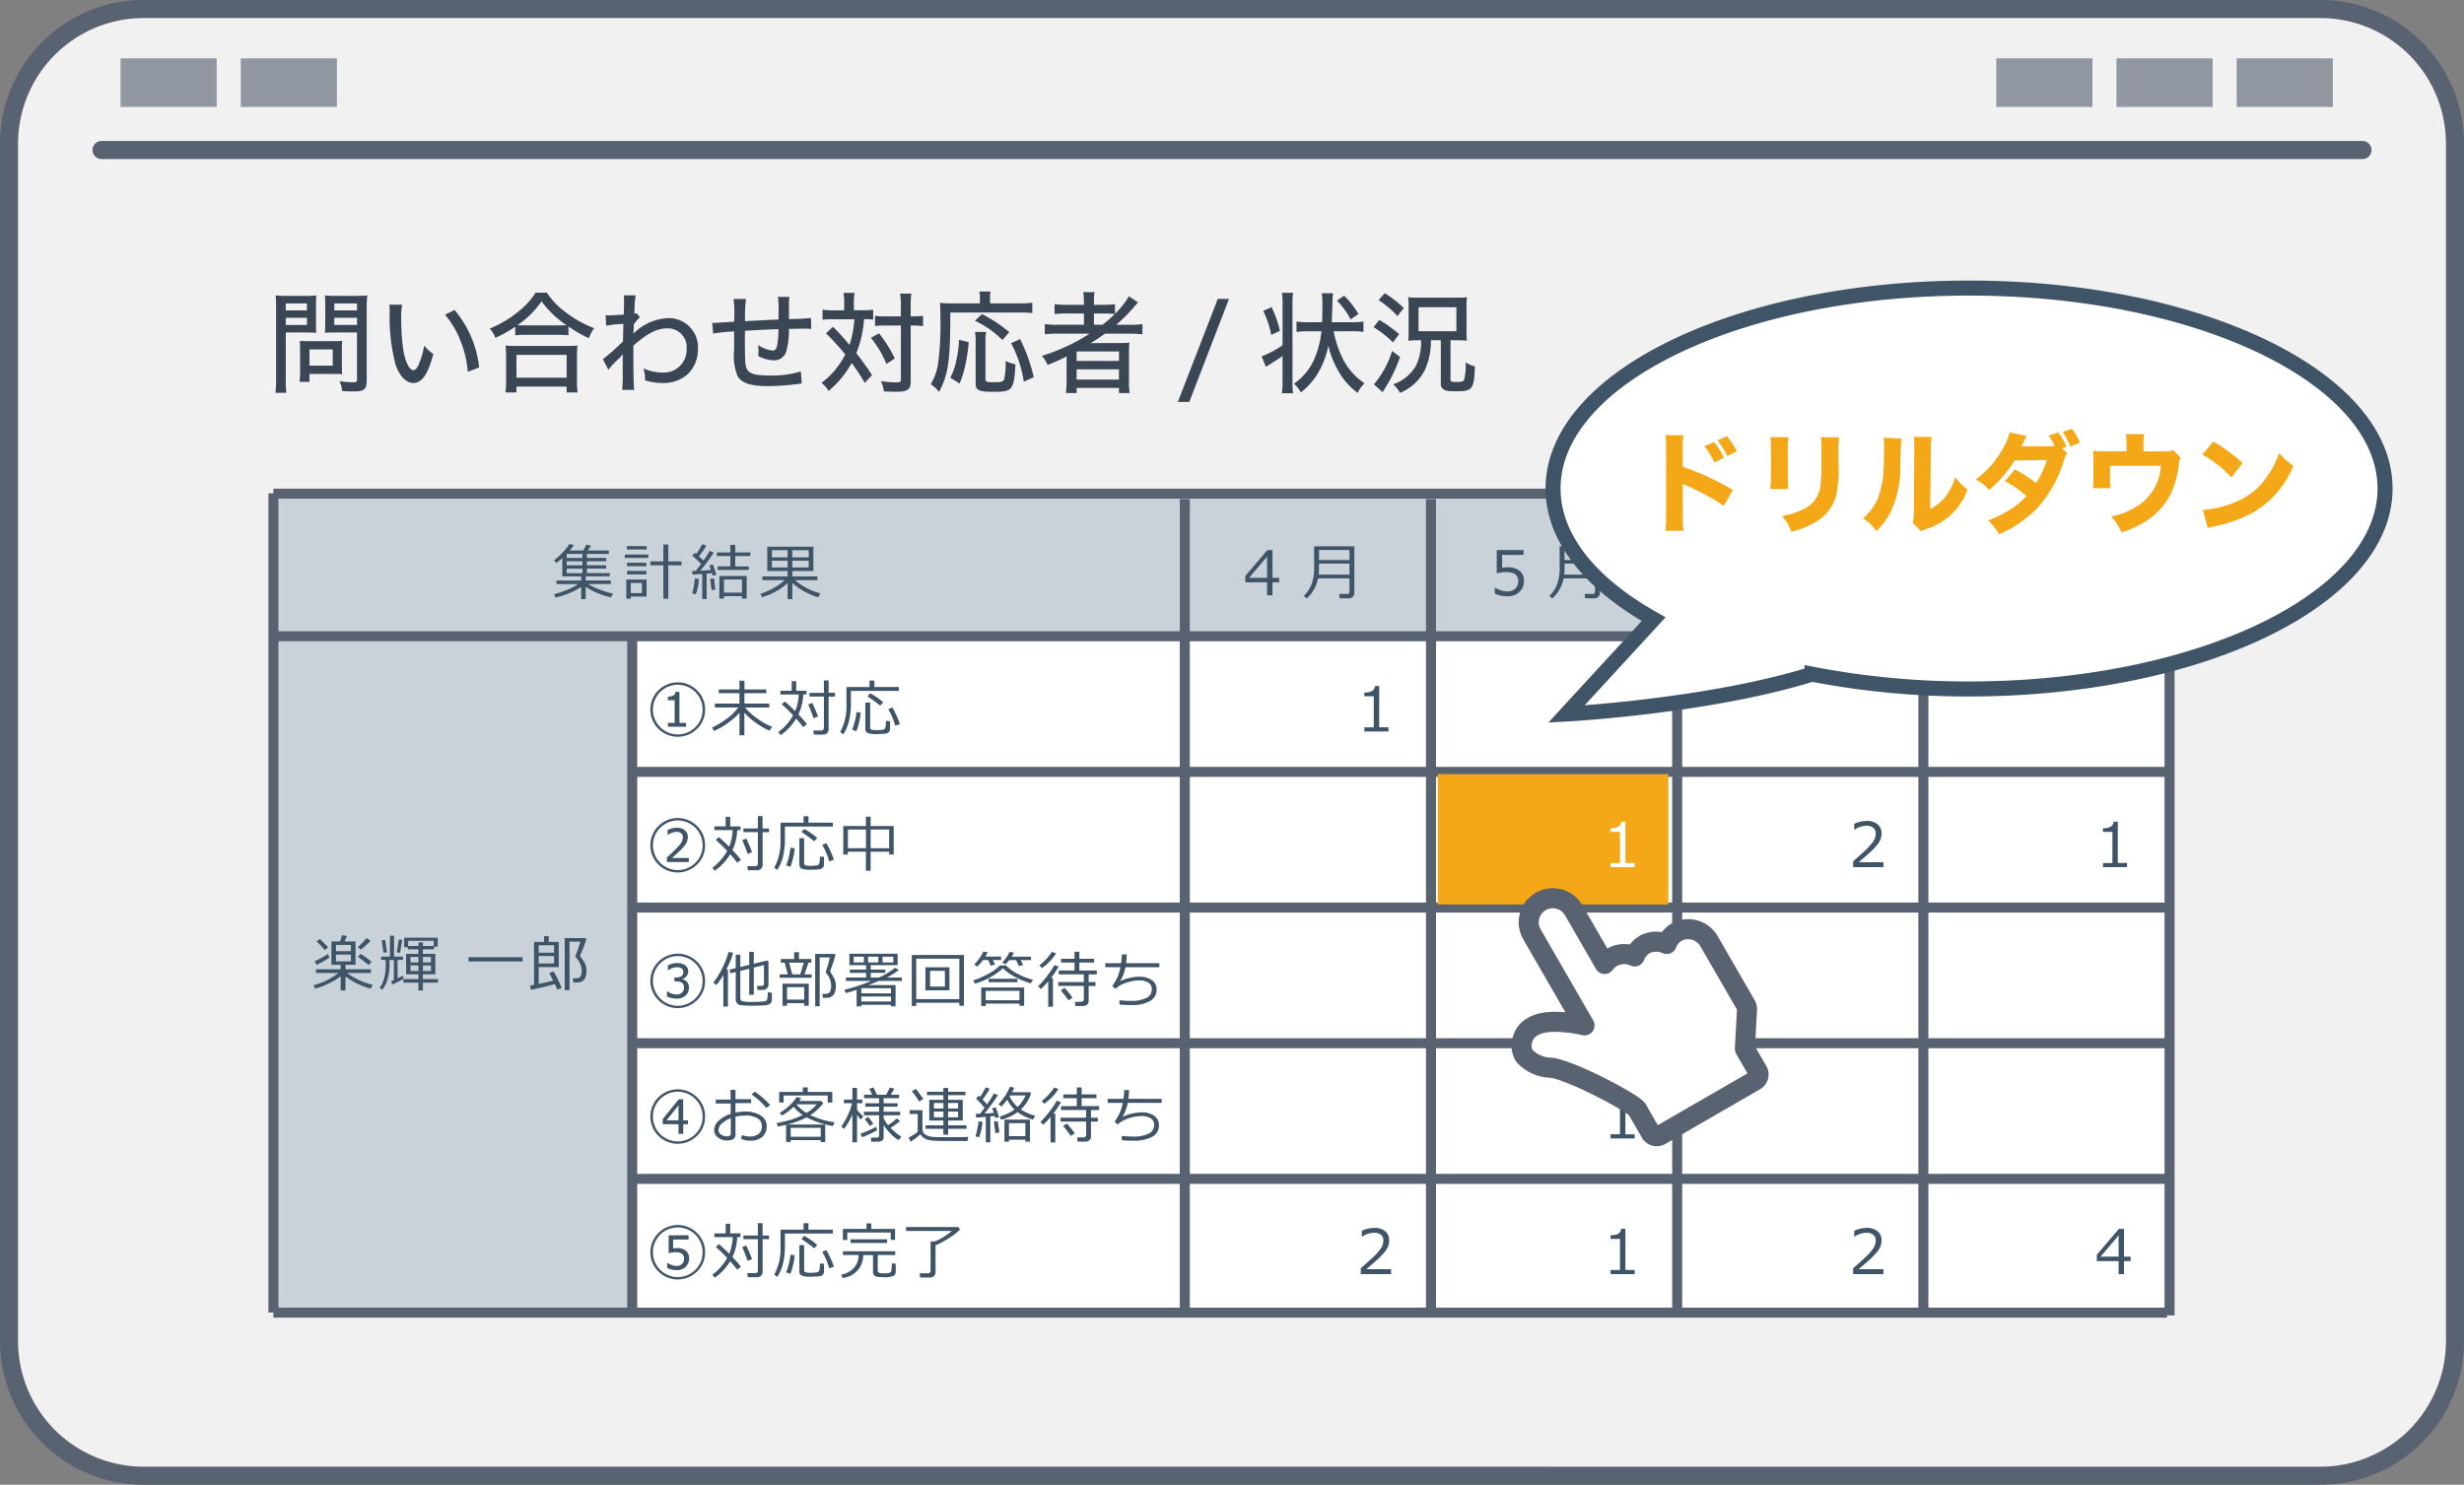 <svg xmlns="http://www.w3.org/2000/svg" width="245.8" height="148.142" viewBox="0 0 245.8 148.142"><rect x="0" y="0" width="245.8" height="148.142" fill="#808080" stroke="none"/><defs><style>.cls-1{fill:#f1f1f1;stroke-linecap:round;stroke-width:1.8px;}.cls-1,.cls-6,.cls-9{stroke:#586270;}.cls-1,.cls-9{stroke-linejoin:round;}.cls-2{fill:#9097a0;}.cls-3{fill:#3b4655;}.cls-10,.cls-4,.cls-9{fill:#fff;}.cls-5{fill:#c9d2d9;}.cls-6{fill:none;}.cls-10,.cls-6{stroke-miterlimit:10;}.cls-7{fill:#3f5467;}.cls-8{fill:#f4a817;}.cls-9{stroke-width:2px;}.cls-10{stroke:#3f5467;stroke-width:1.5px;}</style></defs><g id="レイヤー_2" data-name="レイヤー 2"><g id="レイヤー_1-2" data-name="レイヤー 1"><path class="cls-1" d="M14.322,147.242A13.436,13.436,0,0,1,.9,133.821V14.322A13.436,13.436,0,0,1,14.322.9H231.478A13.436,13.436,0,0,1,244.9,14.322v119.5a13.436,13.436,0,0,1-13.422,13.421Z"/><rect class="cls-2" x="223.122" y="5.823" width="9.591" height="4.846"/><rect class="cls-2" x="211.133" y="5.823" width="9.591" height="4.846"/><rect class="cls-2" x="199.144" y="5.823" width="9.591" height="4.846"/><rect class="cls-2" x="24.018" y="5.823" width="9.591" height="4.846"/><rect class="cls-2" x="12.029" y="5.823" width="9.591" height="4.846"/><line class="cls-1" x1="10.124" y1="14.966" x2="235.676" y2="14.966"/><path class="cls-3" d="M28.507,37.882a8.849,8.849,0,0,0,.066,1.31h-1.1a9.161,9.161,0,0,0,.066-1.31V30.7a12.093,12.093,0,0,0-.044-1.221,10.337,10.337,0,0,0,1.144.044h1.793a9.531,9.531,0,0,0,1.122-.044c-.022.33-.032.616-.032,1.034v1.694c0,.462.01.759.032,1-.274-.021-.66-.033-1.056-.033H28.507Zm0-6.909h2.112v-.694H28.507Zm0,1.452h2.112V31.71H28.507Zm5.6,4.2a6.372,6.372,0,0,0,.033.715,7.05,7.05,0,0,0-.748-.033h-2.52V38.1h-.989a7.392,7.392,0,0,0,.054-1.056v-2.3c0-.274-.01-.506-.032-.736.231.021.472.032.792.032H33.3c.341,0,.6-.011.836-.032a6.652,6.652,0,0,0-.033.715Zm-3.235-.143h2.322V34.867H30.872Zm5.71,1.474c0,.528-.088.792-.341.935-.209.133-.429.165-1.1.165-.231,0-.341,0-1.012-.044a3.059,3.059,0,0,0-.253-.979,11.092,11.092,0,0,0,1.364.11c.308,0,.374-.055.374-.3V33.173H33.469c-.4,0-.781.012-1.056.033.022-.286.033-.572.033-1V30.511c0-.407-.011-.726-.033-1.034a9.9,9.9,0,0,0,1.122.044h1.947a10.561,10.561,0,0,0,1.155-.044,10.048,10.048,0,0,0-.055,1.21Zm-3.234-6.986h2.266v-.694H33.348Zm0,1.452h2.266V31.71H33.348Z"/><path class="cls-3" d="M40.112,30.4a8.7,8.7,0,0,0-.088,1.463,20.977,20.977,0,0,0,.231,3.2c.22,1.144.6,1.87.99,1.87.177,0,.342-.176.5-.506a8.5,8.5,0,0,0,.573-1.947,4.545,4.545,0,0,0,.913.846c-.561,2.058-1.133,2.883-2.014,2.883-.726,0-1.386-.7-1.771-1.881a18.88,18.88,0,0,1-.572-5.259,5.064,5.064,0,0,0-.033-.671Zm5.237.528A10.7,10.7,0,0,1,47.8,36.661l-1.134.44a10.615,10.615,0,0,0-.726-3.091A9.189,9.189,0,0,0,44.392,31.4Z"/><path class="cls-3" d="M51.4,32.6a13.131,13.131,0,0,1-1.98,1.11,2.593,2.593,0,0,0-.572-.924,11.106,11.106,0,0,0,2.882-1.716,7.427,7.427,0,0,0,1.7-1.871h1.123a7.373,7.373,0,0,0,1.826,1.915,10.875,10.875,0,0,0,2.893,1.628,3.792,3.792,0,0,0-.528,1,12.358,12.358,0,0,1-2.035-1.166v.88a7.845,7.845,0,0,0-.968-.044H52.3a7.747,7.747,0,0,0-.9.044Zm-.979,6.556a8.039,8.039,0,0,0,.066-1.111v-2.52a9.568,9.568,0,0,0-.055-1.055,6.65,6.65,0,0,0,.913.044H56.69a6.938,6.938,0,0,0,.924-.044,7.169,7.169,0,0,0-.055,1.055v2.52a6.538,6.538,0,0,0,.066,1.111h-1.1v-.583H51.519v.583Zm1.1-1.474h5.006V35.406H51.519Zm4.225-5.215c.341,0,.528-.011.759-.022a10.1,10.1,0,0,1-2.486-2.377,8.942,8.942,0,0,1-2.4,2.377c.231.011.407.022.7.022Z"/><path class="cls-3" d="M60.143,35.836a22.013,22.013,0,0,0,2-1.771c.022-.782.022-.826.044-1.739a9.157,9.157,0,0,0-1.716.176l-.055-1.056a2.154,2.154,0,0,0,.341.022c.2,0,.594-.022,1.463-.077.022-.4.033-.968.033-1.419a3.62,3.62,0,0,0-.033-.5H63.41a6.661,6.661,0,0,0-.1,1.045c-.01.165-.01.165-.022.561a1.465,1.465,0,0,0-.01.22.621.621,0,0,0,.2-.055l.364.407a3.955,3.955,0,0,0-.617.715c0,.143,0,.143-.011.462-.011.055-.011.165-.022.32a.678.678,0,0,1-.011.131,2.725,2.725,0,0,1,.265-.231,5.225,5.225,0,0,1,3.267-1.309,2.917,2.917,0,0,1,2.915,3.07,3.476,3.476,0,0,1-1.012,2.519,3.652,3.652,0,0,1-2.53.891,5.742,5.742,0,0,1-1.749-.275.754.754,0,0,0,.01-.132,3.322,3.322,0,0,0-.165-1.056,4.861,4.861,0,0,0,1.959.418A2.282,2.282,0,0,0,68.5,34.79a1.879,1.879,0,0,0-1.969-2.023c-1,0-2.035.539-3.345,1.726v1.2c0,1.661.022,2.751.077,3.212h-1.2a14.089,14.089,0,0,0,.055-1.837V36.033c0-.34.011-.56.022-.7a.368.368,0,0,1-.044.056,4.042,4.042,0,0,1-.495.517,8.61,8.61,0,0,0-.913.99Z"/><path class="cls-3" d="M77.667,31.248A9.773,9.773,0,0,0,77.6,29.62h1.155a5.076,5.076,0,0,0-.055.7v.12c.011.221.011.232.011.672,0,.243,0,.3-.011.506v.209a20.606,20.606,0,0,0,2.2-.1l.023,1.1a4.3,4.3,0,0,0-.639-.033c-.2,0-1,.012-1.584.022a7.756,7.756,0,0,1-.264,2.245,1.253,1.253,0,0,1-1.265.891,3.457,3.457,0,0,1-1.53-.43c.012-.252.023-.363.023-.528,0-.2-.011-.307-.033-.571a3.17,3.17,0,0,0,1.419.55c.3,0,.418-.155.5-.638a9.379,9.379,0,0,0,.11-1.5c-1.782.077-1.782.077-3.345.165v.209c0,.056,0,.056-.01.539V34.1c0,.594.022,1.8.043,2.046.078,1.056.562,1.32,2.443,1.32a9.831,9.831,0,0,0,3.1-.407l.088,1.21c-.33.044-.33.044-.88.1a21.8,21.8,0,0,1-2.519.154c-1.728,0-2.651-.319-3.015-1.035a5.513,5.513,0,0,1-.33-2.595V33.074a15.733,15.733,0,0,0-2.1.209l-.077-1.078c.132.011.231.011.3.011.088,0,.715-.044,1.881-.121.011-.2.011-.286.011-.362a10.767,10.767,0,0,0-.077-1.9H74.41a15.326,15.326,0,0,0-.087,2.211c1.683-.088,1.683-.088,3.344-.165Z"/><path class="cls-3" d="M84.211,30.3a5.375,5.375,0,0,0-.066-1.078h1.1a7.372,7.372,0,0,0-.066,1.067v.671h.892a5.838,5.838,0,0,0,1.034-.066v1a6.029,6.029,0,0,0-.913-.045,11.034,11.034,0,0,1-.77,3.388c.593.76.979,1.277,1.573,2.19l-.737.781a16.294,16.294,0,0,0-1.3-1.991,9.875,9.875,0,0,1-2.3,2.794,2.979,2.979,0,0,0-.715-.814,7.271,7.271,0,0,0,1.617-1.617,6.933,6.933,0,0,0,.759-1.211A22.812,22.812,0,0,0,82.4,33.261l.693-.659a22.977,22.977,0,0,1,1.651,1.814,10.026,10.026,0,0,0,.483-2.563H83.067a6.649,6.649,0,0,0-1.012.055V30.9a7.648,7.648,0,0,0,1.056.066h1.1Zm3.477,2.959a12.8,12.8,0,0,1,1.573,2.509l-.836.549a9.866,9.866,0,0,0-1.551-2.607Zm.649-.78a6.961,6.961,0,0,0-1.045.054V31.512a6.66,6.66,0,0,0,1.045.056h1.529V30.544a6.912,6.912,0,0,0-.077-1.254h1.122a9.321,9.321,0,0,0-.066,1.254v1.024h.187a6.439,6.439,0,0,0,1.045-.067v1.045l-.242-.033a7.233,7.233,0,0,0-.8-.032h-.187v5.456c0,.539-.055.737-.253.9-.22.188-.539.253-1.254.253-.352,0-.737-.011-1.166-.044a3.4,3.4,0,0,0-.3-1.022,10.476,10.476,0,0,0,1.4.131c.506,0,.594-.033.594-.275v-5.4Z"/><path class="cls-3" d="M97.753,29.752a3.212,3.212,0,0,0-.055-.66H98.82a2.671,2.671,0,0,0-.055.66v.517h2.959a8.67,8.67,0,0,0,1.254-.066v1.034a9.826,9.826,0,0,0-1.254-.055H94.8c0,4.83-.2,6.183-1.122,7.922a3.417,3.417,0,0,0-.836-.771,5.449,5.449,0,0,0,.715-1.926,28.143,28.143,0,0,0,.253-4.719c0-.77-.011-1.111-.044-1.474a8.668,8.668,0,0,0,1.133.055h2.85ZM94.8,37.684a5.883,5.883,0,0,0,.583-1.661,10.558,10.558,0,0,0,.286-2.123l.968.242a16.784,16.784,0,0,1-.318,2.156,9.274,9.274,0,0,1-.595,1.969ZM100,33.921A10.165,10.165,0,0,0,97.258,32l.7-.66a14.317,14.317,0,0,1,2.728,1.8Zm-1.628-.8a5.714,5.714,0,0,0-.066,1.024v3.652c0,.3.121.341.869.341.726,0,.913-.055,1-.308a6.747,6.747,0,0,0,.143-1.562v-.253a4.759,4.759,0,0,0,.979.341c-.143,2.541-.3,2.739-2.112,2.739-1.529,0-1.859-.143-1.859-.8V34.13a4.785,4.785,0,0,0-.066-1.012Zm3.762,4.962a12.232,12.232,0,0,0-1.265-3.84l.891-.418a17.564,17.564,0,0,1,1.364,3.807Z"/><path class="cls-3" d="M105.5,33.294a10.617,10.617,0,0,0-1.276.066V32.337a8.576,8.576,0,0,0,1.287.066h2.619V31.281H106.42a8.893,8.893,0,0,0-1.221.055v-.99a8.566,8.566,0,0,0,1.254.066h1.673v-.264a6.115,6.115,0,0,0-.067-1h1.134a4.9,4.9,0,0,0-.066,1v.264h.88a8.357,8.357,0,0,0,1.221-.066v.968a8.436,8.436,0,0,0,1.386-1.749l.913.605c-.12.132-.154.165-.352.4a15.987,15.987,0,0,1-1.826,1.837h1.386a8.661,8.661,0,0,0,1.233-.066V33.36a11.115,11.115,0,0,0-1.31-.066h-2.442c-.484.353-.924.65-1.419.946.462-.01.792-.01.979-.01H111.5a11.32,11.32,0,0,0,1.166-.044,10.776,10.776,0,0,0-.044,1.21v2.618a6.753,6.753,0,0,0,.066,1.2h-1.067v-.506H107.4v.506h-1.067a9.338,9.338,0,0,0,.066-1.2V36.242c0-.165,0-.516.011-.681-.572.3-1.034.495-1.9.858a3.426,3.426,0,0,0-.572-.913,19.14,19.14,0,0,0,4.753-2.212Zm1.9,2.718h4.225v-.946H107.4Zm0,1.859h4.225V36.848H107.4Zm2.575-5.468a11.934,11.934,0,0,0,1.232-1.067,7.1,7.1,0,0,0-1.122-.055h-.957V32.4Z"/><path class="cls-3" d="M122.6,29.829,118.64,40.1H117.5l3.982-10.276Z"/><path class="cls-3" d="M127.947,30.247a6.963,6.963,0,0,0-.066-1.034H129a5.52,5.52,0,0,0-.067,1.034V38.2A5.452,5.452,0,0,0,129,39.235h-1.123a8.113,8.113,0,0,0,.066-1.133V35.527c-.23.166-.727.485-1.475.958-.1.055-.109.066-.186.11l-.429-1.034a10.165,10.165,0,0,0,2.09-1.112Zm-1.1.4a10.9,10.9,0,0,1,.836,2.365l-.869.407a9.245,9.245,0,0,0-.8-2.4Zm6.194,2.409a10.743,10.743,0,0,0,.924,2.762,6.411,6.411,0,0,0,1.188,1.639,7.559,7.559,0,0,0,.968.792,3.1,3.1,0,0,0-.682.957,7.008,7.008,0,0,1-2.112-2.53,8.639,8.639,0,0,1-.815-2.189,8.708,8.708,0,0,1-.9,2.5,6.817,6.817,0,0,1-1.85,2.168,2.828,2.828,0,0,0-.681-.87,5.787,5.787,0,0,0,2.014-2.431,9.571,9.571,0,0,0,.726-2.8h-1.343a8.3,8.3,0,0,0-1.143.066V32.084a8.064,8.064,0,0,0,1.143.067h1.409c.022-.4.033-1.123.033-1.97a6.79,6.79,0,0,0-.067-.924h1.134a5.666,5.666,0,0,0-.066.891c-.012.484-.034,1.155-.067,2h2.025a7.92,7.92,0,0,0,1.133-.067v1.034a8.039,8.039,0,0,0-1.111-.066Zm1.694-1.188a7.682,7.682,0,0,0-1.364-1.87l.715-.5a9.317,9.317,0,0,1,1.429,1.826Z"/><path class="cls-3" d="M137.594,31.919a13.655,13.655,0,0,1,1.98,1.419l-.616.825a10.049,10.049,0,0,0-1.937-1.517Zm2.079,3.7a17.1,17.1,0,0,1-1.045,2.344c-.1.176-.1.176-.506.859a3.094,3.094,0,0,0-.188.318l-.88-.792a9.242,9.242,0,0,0,1.816-3.333Zm-1.529-6.369a11.536,11.536,0,0,1,1.892,1.485l-.627.8a9.975,9.975,0,0,0-1.893-1.595Zm3.223,4.7c-.253,0-.517.01-.891.043.011-.1.011-.1.034-.33,0-.033,0-.033.01-.671v-2.4a9.213,9.213,0,0,0-.044-.936,7.472,7.472,0,0,0,1.078.044h3.751a7.438,7.438,0,0,0,1.035-.044,6.341,6.341,0,0,0-.044.958v2.454a5.894,5.894,0,0,0,.044.923c-.429-.033-.671-.043-.946-.043H144.7v3.9c0,.22.088.264.594.264.473,0,.66-.044.748-.176a5.823,5.823,0,0,0,.165-1.783,2.681,2.681,0,0,0,.925.4c-.078,2.277-.232,2.486-1.849,2.486-.759,0-1.045-.033-1.266-.176a.657.657,0,0,1-.286-.638V33.944h-.989a6.88,6.88,0,0,1-.628,3.025,4.821,4.821,0,0,1-2.453,2.233,3.172,3.172,0,0,0-.682-.858,4.183,4.183,0,0,0,2.244-1.8,5.435,5.435,0,0,0,.539-2.6Zm.144-.9h3.773V30.654h-3.773Z"/><rect class="cls-4" x="27.421" y="49.284" width="188.755" height="81.826"/><rect class="cls-5" x="27.275" y="61.666" width="35.792" height="69.292"/><rect class="cls-5" x="27.275" y="49.242" width="188.901" height="14.239"/><line class="cls-6" x1="27.275" y1="63.482" x2="216.176" y2="63.482"/><line class="cls-6" x1="27.275" y1="49.255" x2="216.428" y2="49.255"/><line class="cls-6" x1="27.275" y1="130.971" x2="216.176" y2="130.971"/><line class="cls-6" x1="62.762" y1="77.017" x2="216.176" y2="77.017"/><line class="cls-6" x1="63.067" y1="63.632" x2="63.067" y2="130.958"/><line class="cls-6" x1="118.192" y1="49.793" x2="118.192" y2="130.958"/><line class="cls-6" x1="142.751" y1="49.793" x2="142.751" y2="130.958"/><line class="cls-6" x1="27.275" y1="49.222" x2="27.275" y2="130.958"/><path class="cls-7" d="M31.442,98.641l-.156-.345a6.816,6.816,0,0,0,2.477-1.214H31.517v-.369h2.467v-.444h-.925V93.937h.857c.093-.253.163-.462.206-.623l.489.075c-.074.179-.156.363-.245.548h1.1v2.332h-1v.444H37v.369H34.62a6.894,6.894,0,0,0,2.566,1.178l-.213.381a7.276,7.276,0,0,1-2.506-1.214v1.4h-.483V97.412a6.373,6.373,0,0,1-1.2.724A7.644,7.644,0,0,1,31.442,98.641Zm.126-2.359L31.4,95.9a9.554,9.554,0,0,0,1.319-.713l.143.35a6.234,6.234,0,0,1-.593.375C31.964,96.084,31.732,96.207,31.568,96.282ZM32.39,94.8a8.054,8.054,0,0,0-.8-.861l.32-.248q.588.561.822.827Zm1.127.105h1.49v-.621h-1.49Zm1.49.338h-1.49v.678h1.49Zm1.766,1.041L35.7,95.454l.287-.276a12.614,12.614,0,0,1,1.089.783Zm-.783-1.523L35.7,94.5a6.917,6.917,0,0,0,.863-.9l.4.268q-.135.153-.463.454A5.79,5.79,0,0,1,35.99,94.759Z"/><path class="cls-7" d="M38.132,98.748l-.263-.182a2.926,2.926,0,0,0,.449-.955,4.484,4.484,0,0,0,.159-1.207v-.627h-.459v-.329H38.9V93.361h.407v2.087H40.2v.329h-.536v1.832c.245-.116.421-.2.524-.264l.087.294a7.557,7.557,0,0,1-1.145.594l-.1-.35c.057-.021.144-.055.259-.1v-2h-.436v.534a5.091,5.091,0,0,1-.177,1.345A2.873,2.873,0,0,1,38.132,98.748Zm.119-3.677-.177-1.251.357-.033.172,1.235Zm1.659-.007-.327-.035.194-1.293.352.045Zm.333,2.983V97.69h1.5v-.476H40.512V95.172h1.227v-.453H40.686v-.207h-.368v-.949h3.348v.89H43.3v.266H42.188v.453h1.24v2.042h-1.24v.476h1.5v.357h-1.5v.777h-.449v-.777Zm1.5-3.657v-.356h.449v.356h1.079v-.521H40.719v.521Zm-.795,1.639h.795v-.545h-.795Zm.795.3h-.795v.557h.795Zm.449-.3h.8v-.545h-.8Zm.8.3h-.8v.557h.8Z"/><path class="cls-7" d="M46.737,95.931v-.426h5.4v.426Z"/><path class="cls-7" d="M52.967,98.757l-.1-.419c.052-.008.189-.033.408-.075V93.979h.995V93.41h.47v.569h1v2.515h-2v1.679c.564-.116,1.042-.227,1.438-.332q-.242-.492-.392-.732l.432-.188a7.637,7.637,0,0,1,.427.79c.17.353.3.64.385.864l-.438.168c-.053-.134-.137-.32-.249-.559Q54.218,98.518,52.967,98.757Zm.771-3.7h1.534l0-.739H53.738Zm1.534.333H53.738v.743h1.531Zm1.94,2.635-.081-.415c.214,0,.367,0,.457-.007a.414.414,0,0,0,.238-.087.5.5,0,0,0,.153-.261A1.561,1.561,0,0,0,57.84,96.1a2.348,2.348,0,0,0-.409-.609.127.127,0,0,1-.03-.088.083.083,0,0,1,.007-.038,11.056,11.056,0,0,0,.482-1.41H56.816v4.835h-.48V93.6h2.078l.069.091a7.416,7.416,0,0,1-.29.862,6.6,6.6,0,0,1-.349.82c.076.095.181.237.312.427a1.829,1.829,0,0,1,.269.518,1.738,1.738,0,0,1,.076.451l0,.084a1.845,1.845,0,0,1-.095.634.773.773,0,0,1-.278.384.754.754,0,0,1-.364.142C57.646,98.024,57.461,98.03,57.212,98.03Z"/><path class="cls-7" d="M70.335,70.8a2.6,2.6,0,0,1-.8,1.918,2.734,2.734,0,0,1-3.855,0,2.695,2.695,0,0,1,0-3.838,2.724,2.724,0,0,1,3.855,0A2.608,2.608,0,0,1,70.335,70.8Zm-.245,0a2.479,2.479,0,1,0-.728,1.755A2.4,2.4,0,0,0,70.09,70.8Zm-1.658,1.712H66.626v-.387H67.3V69.866h-.678V69.51c.476,0,.731-.16.762-.48h.393v3.1h.651Z"/><path class="cls-7" d="M71.238,72.926l-.213-.329a7.89,7.89,0,0,0,1.5-.907,5.009,5.009,0,0,0,1.118-1.1H71.313V70.2h2.449V69.165H71.7V68.79h2.066v-.873h.5v.873h2.173v.375H74.263V70.2h2.479v.393H74.323a6.471,6.471,0,0,0,1.251,1.121,6.37,6.37,0,0,0,1.464.81l-.291.381a7.734,7.734,0,0,1-1.341-.783,6.571,6.571,0,0,1-1.15-1.013v2.26h-.487V71.125a7.541,7.541,0,0,1-1.14,1A6.965,6.965,0,0,1,71.238,72.926Z"/><path class="cls-7" d="M80.5,72.258l-.38.288a10.281,10.281,0,0,0-.7-.846,5.333,5.333,0,0,1-1.538,1.646l-.245-.294a5.323,5.323,0,0,0,1.484-1.681,14.351,14.351,0,0,0-1.134-1.1l.309-.276c.225.181.565.5,1.026.956a4.537,4.537,0,0,0,.35-1.657H77.848v-.37h1.128v-.958h.452v.958h1.025v.37h-.329a5.014,5.014,0,0,1-.474,1.993A10.433,10.433,0,0,1,80.5,72.258Zm1.1-.758-.441.161a14,14,0,0,0-.537-1.37l.405-.156Q81.329,70.75,81.608,71.5Zm1.7-2H82.66v3.292a.468.468,0,0,1-.158.357.519.519,0,0,1-.364.146h-.951l-.049-.408h.788a.284.284,0,0,0,.184-.064.2.2,0,0,0,.079-.16V69.5H80.747v-.371h1.442V67.893h.471v1.233h.645Z"/><path class="cls-7" d="M84.884,68.934v1.184a7.471,7.471,0,0,1-.19,1.82,4.26,4.26,0,0,1-.574,1.328l-.305-.226a5.389,5.389,0,0,0,.626-2.817V68.55h2.3v-.645h.489v.645h2.431v.384Zm.541,4.02-.42-.15a6.3,6.3,0,0,0,.431-1.754l.42.051a5.825,5.825,0,0,1-.155.965A4.645,4.645,0,0,1,85.425,72.954Zm.9-2.857h.477v2.5a.2.2,0,0,0,.11.2,1.957,1.957,0,0,0,.6.052,3.8,3.8,0,0,0,.446-.021.716.716,0,0,0,.231-.056.271.271,0,0,0,.1-.1.621.621,0,0,0,.058-.225c.014-.109.025-.285.034-.526l.4.038v.789a.39.39,0,0,1-.05.2.478.478,0,0,1-.127.145.538.538,0,0,1-.169.085,2.148,2.148,0,0,1-.4.045c-.2.012-.391.018-.565.018a2.341,2.341,0,0,1-.948-.116.445.445,0,0,1-.2-.42Zm1.479.308q-.39-.332-1.272-.932l.282-.3a7.593,7.593,0,0,1,1.3.908Zm1.5,2a7.1,7.1,0,0,0-.694-1.645l.407-.172a8.243,8.243,0,0,1,.432.844,5.706,5.706,0,0,1,.317.823Z"/><path class="cls-7" d="M138.508,72.987H136.1v-.415h.942v-3.1H136.1V69.1a1.547,1.547,0,0,0,.79-.157.619.619,0,0,0,.266-.491h.426v4.118h.923Z"/><path class="cls-7" d="M55.415,59.616l-.138-.331a9.049,9.049,0,0,0,1.373-.462,5.27,5.27,0,0,0,1.025-.547H55.517v-.351h2.461V57.51H56.093V55.688a5.582,5.582,0,0,1-.6.477l-.225-.255a5.835,5.835,0,0,0,.872-.8,5.122,5.122,0,0,0,.664-.837l.443.112a4.062,4.062,0,0,1-.422.545h1.351l.324-.591.455.1c-.047.084-.155.248-.324.489h2.1v.338H58.548v.4h1.921V56H58.548v.4h1.921v.329H58.548v.453h2.279v.323h-2.4v.415h2.507v.351H58.653a6.283,6.283,0,0,0,1.125.536,9.512,9.512,0,0,0,1.38.429l-.212.368a7.564,7.564,0,0,1-2.519-1.055v1.232h-.449V58.554a6.113,6.113,0,0,1-1.17.624A8.052,8.052,0,0,1,55.415,59.616Zm1.121-4.345v.4H58.1v-.4Zm0,.732v.4H58.1V56Zm0,.731v.453H58.1v-.453Z"/><path class="cls-7" d="M62.322,55.67v-.344h2.347v.344Zm.606,3.853v.219h-.45V57.826H64.5v1.7Zm-.387-4.7V54.49h1.967v.335Zm.006,1.673v-.351h1.928V56.5Zm0,.816v-.352h1.928v.352Zm1.49.856H62.928v1.008h1.109Zm2.14,1.572V56.4h-1.3v-.384h1.3v-1.69h.489v1.69h1.321V56.4H66.666v3.343Z"/><path class="cls-7" d="M70.052,59.774V57.268l-.965.063-.042-.369h.068c.058,0,.159,0,.3-.006.171-.215.35-.45.533-.7l-.89-.832.27-.265.119.109a5.147,5.147,0,0,0,.6-.971l.426.144a7.967,7.967,0,0,1-.752,1.063c.16.143.313.284.461.426a8.669,8.669,0,0,0,.609-.965l.414.165a18.25,18.25,0,0,1-1.342,1.811c.39-.021.743-.044,1.054-.07l-.155-.452.356-.087q.144.384.351,1.019l-.369.1q-.024-.1-.081-.27c-.134.019-.31.036-.527.054v2.539Zm-.638-.482-.369-.075a6.663,6.663,0,0,0,.261-1.5l.413.051A5.48,5.48,0,0,1,69.414,59.292Zm1.822-1.58a8.921,8.921,0,0,0,.137,1.109l-.389.051-.138-1.115Zm.356-.845v-.352h1.265V55.478H71.511v-.359h1.346v-.755h.489v.755h1.508v.359H73.346v1.037h1.347v.352Zm2.428,2.619h-1.8v.237H71.76V57.468h2.731v2.255H74.02Zm-1.8-.359h1.8V57.82h-1.8Z"/><path class="cls-7" d="M76.016,59.588l-.16-.345a6.34,6.34,0,0,0,1.2-.511,6.494,6.494,0,0,0,1.232-.847H76.058V57.51h2.511v-.538H76.54V54.546h4.6v2.426h-2.1v.538h2.5v.375H79.3A6.237,6.237,0,0,0,81.836,59.2l-.212.393A6.384,6.384,0,0,1,80.213,59a5.476,5.476,0,0,1-1.173-.848v1.636h-.471V58.174a6,6,0,0,1-.728.575,7.085,7.085,0,0,1-.887.483A5.807,5.807,0,0,1,76.016,59.588Zm2.553-4.69H77v.709h1.57Zm0,1.046H77v.676h1.57ZM80.674,54.9H79.04v.709h1.634Zm0,1.046H79.04v.676h1.634Z"/><path class="cls-7" d="M127.6,58.1h-.662v1.3H126.4V58.1h-2.173v-.631l2.2-2.586h.515v2.773h.662Zm-1.2-.444V55.541l-1.8,2.114Z"/><path class="cls-7" d="M134.57,59.7h-.935l-.049-.437h.783c.165,0,.249-.078.249-.234V57.706h-3.133a3.591,3.591,0,0,1-1.13,2.008l-.289-.261a3.21,3.21,0,0,0,.736-1.068,4.4,4.4,0,0,0,.289-1.758V54.511h4.015V59.19a.46.46,0,0,1-.167.363A.546.546,0,0,1,134.57,59.7Zm.048-2.368v-1.1H131.58v.324a6.929,6.929,0,0,1-.035.776Zm0-1.456v-1H131.58v1Z"/><line class="cls-6" x1="167.31" y1="49.793" x2="167.31" y2="130.958"/><path class="cls-7" d="M149.114,59.229v-.6h.048a2.2,2.2,0,0,0,1.217.381,1.084,1.084,0,0,0,.778-.278,1.008,1.008,0,0,0,.293-.765q0-.888-1.218-.888a4.779,4.779,0,0,0-.923.121V54.882h2.682v.486h-2.142v1.28c.264-.026.441-.04.534-.04a1.863,1.863,0,0,1,1.221.348,1.245,1.245,0,0,1,.417,1.013,1.433,1.433,0,0,1-.451,1.1,1.642,1.642,0,0,1-1.18.427A3,3,0,0,1,149.114,59.229Z"/><path class="cls-7" d="M159.063,59.7h-.935l-.049-.437h.783c.165,0,.249-.078.249-.234V57.706h-3.133a3.591,3.591,0,0,1-1.13,2.008l-.289-.261a3.21,3.21,0,0,0,.736-1.068,4.4,4.4,0,0,0,.29-1.758V54.511H159.6V59.19a.46.46,0,0,1-.167.363A.546.546,0,0,1,159.063,59.7Zm.048-2.368v-1.1h-3.037v.324a6.9,6.9,0,0,1-.036.776Zm0-1.456v-1h-3.037v1Z"/><line class="cls-6" x1="191.869" y1="49.793" x2="191.869" y2="130.958"/><path class="cls-7" d="M176.246,54.87V55.4h-.036a1.3,1.3,0,0,0-.587-.123,1.381,1.381,0,0,0-1.058.421,1.882,1.882,0,0,0-.461,1.17,2.147,2.147,0,0,1,1.1-.338,1.542,1.542,0,0,1,1.066.364,1.323,1.323,0,0,1,.409,1.044,1.506,1.506,0,0,1-1.547,1.554,1.428,1.428,0,0,1-1.188-.533,2.426,2.426,0,0,1-.424-1.541,2.954,2.954,0,0,1,.567-1.933,1.985,1.985,0,0,1,1.623-.688A1.7,1.7,0,0,1,176.246,54.87ZM174.1,57.253c-.01.164-.014.263-.014.3a1.862,1.862,0,0,0,.28,1.1.9.9,0,0,0,.771.389.912.912,0,0,0,.71-.283,1.138,1.138,0,0,0,.257-.793,1.018,1.018,0,0,0-.242-.7,1.03,1.03,0,0,0-.807-.275A1.925,1.925,0,0,0,174.1,57.253Z"/><path class="cls-7" d="M183.665,59.7h-.935l-.049-.437h.783c.165,0,.249-.078.249-.234V57.706H180.58a3.591,3.591,0,0,1-1.13,2.008l-.289-.261a3.21,3.21,0,0,0,.736-1.068,4.4,4.4,0,0,0,.29-1.758V54.511H184.2V59.19a.46.46,0,0,1-.167.363A.546.546,0,0,1,183.665,59.7Zm.048-2.368v-1.1h-3.037v.324a6.9,6.9,0,0,1-.036.776Zm0-1.456v-1h-3.037v1Z"/><line class="cls-6" x1="216.428" y1="48.842" x2="216.428" y2="131.242"/><path class="cls-7" d="M201.182,55.508,199.155,59.4h-.6l2.156-4.031h-2.582v-.486h3.055Z"/><path class="cls-7" d="M208.037,59.7H207.1l-.048-.437h.783c.165,0,.249-.078.249-.234V57.706h-3.134a3.585,3.585,0,0,1-1.13,2.008l-.288-.261a3.223,3.223,0,0,0,.735-1.068,4.4,4.4,0,0,0,.29-1.758V54.511h4.014V59.19a.462.462,0,0,1-.166.363A.549.549,0,0,1,208.037,59.7Zm.049-2.368v-1.1h-3.038v.324a7.178,7.178,0,0,1-.035.776Zm0-1.456v-1h-3.038v1Z"/><line class="cls-6" x1="62.762" y1="90.553" x2="216.176" y2="90.553"/><path class="cls-7" d="M70.335,84.338a2.6,2.6,0,0,1-.8,1.918,2.732,2.732,0,0,1-3.855,0,2.693,2.693,0,0,1,0-3.837,2.722,2.722,0,0,1,3.855,0A2.606,2.606,0,0,1,70.335,84.338Zm-.245,0a2.477,2.477,0,1,0-.728,1.756A2.4,2.4,0,0,0,70.09,84.338Zm-1.374,1.671H66.525v-.462q.522-.456.875-.815a4.021,4.021,0,0,0,.554-.657,1,1,0,0,0,.166-.527.515.515,0,0,0-.173-.414A.67.67,0,0,0,67.511,83a1.474,1.474,0,0,0-.845.279H66.6v-.462a1.865,1.865,0,0,1,.915-.228,1.194,1.194,0,0,1,.8.255.848.848,0,0,1,.3.68,1.251,1.251,0,0,1-.189.666,3.416,3.416,0,0,1-.475.566q-.317.326-.923.848h1.685Z"/><path class="cls-7" d="M73.919,85.792l-.38.289a10.114,10.114,0,0,0-.7-.846A5.341,5.341,0,0,1,71.3,86.88l-.245-.293a5.323,5.323,0,0,0,1.484-1.681A14.211,14.211,0,0,0,71.4,83.8l.309-.275c.225.181.565.5,1.026.956a4.538,4.538,0,0,0,.35-1.658H71.263v-.369h1.128V81.5h.452v.959h1.025v.369h-.329a5.01,5.01,0,0,1-.474,1.993A10.7,10.7,0,0,1,73.919,85.792Zm1.1-.758-.442.162a13.651,13.651,0,0,0-.536-1.37l.405-.156Q74.744,84.285,75.023,85.034Zm1.7-2h-.645v3.292a.468.468,0,0,1-.158.358.52.52,0,0,1-.364.146H74.6l-.049-.408h.787a.285.285,0,0,0,.185-.064.2.2,0,0,0,.079-.16V83.031H74.162V82.66H75.6V81.428h.471V82.66h.645Z"/><path class="cls-7" d="M78.3,82.469v1.184a7.518,7.518,0,0,1-.19,1.819,4.26,4.26,0,0,1-.574,1.328l-.3-.225a5.389,5.389,0,0,0,.626-2.817V82.085h2.3V81.44h.489v.645h2.431v.384Zm.541,4.019-.42-.149a6.3,6.3,0,0,0,.431-1.754l.42.051a5.825,5.825,0,0,1-.155.965A4.608,4.608,0,0,1,78.84,86.488Zm.9-2.856h.477v2.5a.2.2,0,0,0,.11.2,1.971,1.971,0,0,0,.6.051,3.59,3.59,0,0,0,.446-.021.722.722,0,0,0,.231-.055.279.279,0,0,0,.1-.1.622.622,0,0,0,.058-.226c.014-.109.025-.284.034-.525l.4.038v.789a.383.383,0,0,1-.05.2.471.471,0,0,1-.127.146.543.543,0,0,1-.17.085,2.214,2.214,0,0,1-.395.045c-.2.011-.391.018-.565.018a2.316,2.316,0,0,1-.948-.117.443.443,0,0,1-.2-.419Zm1.479.308q-.39-.333-1.272-.932l.282-.3a7.594,7.594,0,0,1,1.3.909Zm1.5,2a7.117,7.117,0,0,0-.694-1.645l.407-.172a8.275,8.275,0,0,1,.432.845,5.618,5.618,0,0,1,.317.823Z"/><path class="cls-7" d="M88.7,84.983H86.851v1.9H86.38v-1.9h-1.8v.282h-.459V82.418H86.38v-.932h.471v.932h2.3v2.847H88.7Zm-4.114-.351h1.8V82.768h-1.8Zm2.267,0H88.7V82.768H86.851Z"/><path class="cls-7" d="M187.883,86.521h-3.021v-.585q.479-.413,1.077-.962a6.228,6.228,0,0,0,.889-.965,1.45,1.45,0,0,0,.291-.833.711.711,0,0,0-.245-.576.993.993,0,0,0-.663-.207,2.172,2.172,0,0,0-1.209.391h-.03V82.2a2.872,2.872,0,0,1,1.253-.289,1.616,1.616,0,0,1,1.076.332,1.119,1.119,0,0,1,.394.9,1.709,1.709,0,0,1-.1.585,1.886,1.886,0,0,1-.314.543,7.158,7.158,0,0,1-.51.561q-.3.3-1.363,1.2h2.476Z"/><path class="cls-7" d="M212.185,86.521h-2.4v-.414h.941V83h-.941v-.365a1.533,1.533,0,0,0,.789-.158.615.615,0,0,0,.266-.49h.426v4.118h.923Z"/><line class="cls-6" x1="62.762" y1="104.088" x2="216.176" y2="104.088"/><path class="cls-7" d="M70.335,97.873a2.6,2.6,0,0,1-.8,1.918,2.732,2.732,0,0,1-3.855,0,2.693,2.693,0,0,1,0-3.837,2.722,2.722,0,0,1,3.855,0A2.606,2.606,0,0,1,70.335,97.873Zm-.245,0a2.479,2.479,0,1,0-.728,1.755A2.4,2.4,0,0,0,70.09,97.873Zm-1.367.693a.989.989,0,0,1-.34.774,1.25,1.25,0,0,1-.865.3,2.348,2.348,0,0,1-.987-.215v-.5H66.6a1.513,1.513,0,0,0,.9.3.757.757,0,0,0,.516-.173.665.665,0,0,0,.215-.528c0-.4-.245-.6-.737-.6h-.221v-.4h.18q.716,0,.715-.552a.388.388,0,0,0-.194-.357.825.825,0,0,0-.428-.105,1.429,1.429,0,0,0-.862.285l-.063.006v-.479a1.97,1.97,0,0,1,.936-.229,1.309,1.309,0,0,1,.767.2.76.76,0,0,1,.146,1.124.854.854,0,0,1-.445.283A.794.794,0,0,1,68.723,98.566Z"/><path class="cls-7" d="M73.141,95.062a9.228,9.228,0,0,1-.686,1.672h.161v3.7h-.459V97.286a6.859,6.859,0,0,1-.694,1l-.306-.242a8.774,8.774,0,0,0,.83-1.317,8.233,8.233,0,0,0,.687-1.742ZM77,99.777a.425.425,0,0,1-.081.259.574.574,0,0,1-.221.18.812.812,0,0,1-.293.082c-.1.011-.277.021-.523.032s-.5.017-.753.017c-.147,0-.362,0-.644-.013a5.321,5.321,0,0,1-.628-.049.526.526,0,0,1-.334-.194.586.586,0,0,1-.13-.383V96.983l-.538.132-.07-.375.608-.147V95.251h.457v1.235l.89-.216v-1.3h.456v1.184l1.333-.32.133.1v2.285a.53.53,0,0,1-.159.4.6.6,0,0,1-.429.152h-.507l-.063-.4h.431c.185,0,.277-.081.277-.242V96.291l-1.016.249v2.719h-.456V96.654l-.89.219v2.719a.29.29,0,0,0,.195.3,3.994,3.994,0,0,0,1.04.076q.362,0,.764-.023a3.34,3.34,0,0,0,.491-.05.272.272,0,0,0,.145-.093.6.6,0,0,0,.081-.269,4.4,4.4,0,0,0,.026-.53l.408.052Z"/><path class="cls-7" d="M77.775,97.562v-.345h.809l-.311-1.166h-.381v-.363h1.334v-.683H79.7v.683h1.24v.363h-.29l-.4,1.166h.718v.345Zm2.449,2.536H78.513v.254h-.45v-2.2H80.68v2.2h-.456Zm-1.711-.363h1.711V98.5H78.513Zm.515-2.518h.8l.354-1.166H78.728Zm3.078,2.347-.086-.393a2.577,2.577,0,0,0,.528-.032.389.389,0,0,0,.2-.129.655.655,0,0,0,.124-.276,1.882,1.882,0,0,0,.042-.428,1.966,1.966,0,0,0-.51-1.233.289.289,0,0,1-.03-.1.1.1,0,0,1,.007-.038c.073-.206.157-.474.25-.8a3.346,3.346,0,0,0,.139-.609h-1V100.4h-.45V95.182h1.955l.069.086c-.026.134-.11.413-.25.835a7.821,7.821,0,0,1-.3.814,5.389,5.389,0,0,1,.458.776,1.589,1.589,0,0,1,.13.582l0,.08a1.917,1.917,0,0,1-.095.651A.811.811,0,0,1,83,99.4a.739.739,0,0,1-.356.148C82.529,99.559,82.35,99.564,82.106,99.564Z"/><path class="cls-7" d="M88.883,100.251H85.921v.159h-.465V98.767q-.695.222-1.093.32l-.121-.332a18.615,18.615,0,0,0,2.674-.882h-2.53v-.338H86.4v-.464H84.782V96.74H86.4V96.3H84.731V95.161h4.814V96.3h-2.68v.44h1.448v.331H86.865v.464h.816a7.784,7.784,0,0,0,1.61-.972l.38.219a7.135,7.135,0,0,1-1.2.753h1.5v.338H87.678c-.425.172-.775.311-1.053.414h2.713v2.123h-.455Zm-2.7-4.227v-.57H85.157v.57Zm2.7,3.088v-.507H85.921v.507Zm-2.962.815h2.962v-.5H85.921Zm.674-4.473v.57h1.023v-.57Zm2.519,0H88.037v.57h1.077Z"/><path class="cls-7" d="M95.7,100.049h-4.3v.328h-.444V95.286h5.2v5.066H95.7Zm-4.3-.362h4.3V95.65h-4.3Zm.914-.875v-2.3h2.4v2.3Zm1.943-1.948H92.781v1.577h1.484Z"/><path class="cls-7" d="M102.811,98.119a9.059,9.059,0,0,1-1.581-.662,4.524,4.524,0,0,1-1.175-.854,7.008,7.008,0,0,1-2.794,1.535l-.173-.319a8.4,8.4,0,0,0,1.663-.744,4.228,4.228,0,0,0,.99-.745h.621a4.037,4.037,0,0,0,1.138.827,7.175,7.175,0,0,0,1.553.606ZM98.065,95.79a4.4,4.4,0,0,1-.585.657l-.3-.208a4.219,4.219,0,0,0,.521-.622,4.012,4.012,0,0,0,.394-.673l.438.076c-.076.147-.156.29-.24.425h1.573v.345h-.82l.215.461-.434.1-.235-.564Zm3.637,4.347H98.333v.243h-.45V98.527h4.283v1.822H101.7ZM98.333,99.8H101.7v-.933H98.333Zm.287-1.8v-.345H101.5v.345Zm2.057-2.2a3.765,3.765,0,0,1-.385.419l-.312-.188a4.168,4.168,0,0,0,.739-1.065l.431.088c-.083.161-.156.3-.222.4h1.918v.345h-1.037l.261.494-.426.088-.284-.582Z"/><path class="cls-7" d="M105.612,96.44a9.153,9.153,0,0,1-.773,1.139h.2v2.87h-.471V97.915a7.118,7.118,0,0,1-.736.773l-.277-.281a8.4,8.4,0,0,0,.978-1.131,7.007,7.007,0,0,0,.65-.985Zm-.258-1.321a4.414,4.414,0,0,1-.634.808,4.483,4.483,0,0,1-.786.664l-.249-.277a5.27,5.27,0,0,0,1.244-1.34Zm4.059,2.1H108.6v.77h.683v.387H108.6V99.9a.422.422,0,0,1-.164.341.585.585,0,0,1-.385.135h-.777l-.051-.419h.627a.274.274,0,0,0,.187-.073.206.206,0,0,0,.083-.161V98.374h-2.551v-.387h2.551v-.77h-2.507v-.384h1.578v-.794h-1.352v-.375h1.352v-.7h.482v.7h1.472v.375h-1.472v.794h1.741Zm-2.421,2.324-.39.268q-.414-.568-.782-1l.38-.251C106.49,98.889,106.753,99.214,106.992,99.541Z"/><path class="cls-7" d="M111.682,100.233l-.018-.429a10.855,10.855,0,0,0,1.193.063,3.271,3.271,0,0,0,1.464-.282.893.893,0,0,0,.575-.824.742.742,0,0,0-.478-.786,1.652,1.652,0,0,0-.774-.153,4.108,4.108,0,0,0-1.315.24,2.874,2.874,0,0,0-1.075.605l-.3-.293a4.348,4.348,0,0,0,.816-1.867h-1.51v-.4h1.577a6.336,6.336,0,0,0,.074-.878l.492,0q-.018.459-.069.873h3.322v.4h-3.388a4,4,0,0,1-.54,1.417,3.792,3.792,0,0,1,.929-.338,4.347,4.347,0,0,1,1.014-.129,2.085,2.085,0,0,1,1.226.339,1.082,1.082,0,0,1,.482.941,1.26,1.26,0,0,1-.665,1.155,3.689,3.689,0,0,1-1.861.392C112.407,100.284,112.018,100.267,111.682,100.233Z"/><line class="cls-6" x1="62.762" y1="117.624" x2="216.176" y2="117.624"/><path class="cls-7" d="M70.335,111.408a2.6,2.6,0,0,1-.8,1.918,2.734,2.734,0,0,1-3.855,0,2.695,2.695,0,0,1,0-3.838,2.724,2.724,0,0,1,3.855,0A2.608,2.608,0,0,1,70.335,111.408Zm-.245,0a2.479,2.479,0,1,0-.728,1.755A2.4,2.4,0,0,0,70.09,111.408Zm-1.454.761h-.48v.963h-.47v-.963h-1.58v-.5l1.6-1.99h.447v2.107h.48Zm-.95-.386v-1.5l-1.193,1.5Z"/><path class="cls-7" d="M73.919,113.626l.112-.369a2.133,2.133,0,0,0,.767.138,1.353,1.353,0,0,0,.881-.261.907.907,0,0,0,.321-.746.9.9,0,0,0-.431-.806,2.23,2.23,0,0,0-1.2-.275,4.46,4.46,0,0,0-1,.112v1.8c0,.383-.289.576-.871.576a1.4,1.4,0,0,1-.88-.3.912.912,0,0,1-.379-.749,1.27,1.27,0,0,1,.472-.935,3.174,3.174,0,0,1,1.179-.672v-1.031H71.4v-.393h1.48v-.971h.491v.926h1.566v.394H73.367v.946a4.777,4.777,0,0,1,.99-.105,2.8,2.8,0,0,1,1.511.384,1.2,1.2,0,0,1,.612,1.068,1.362,1.362,0,0,1-.428,1.067,1.672,1.672,0,0,1-1.159.383A2.122,2.122,0,0,1,73.919,113.626ZM72.9,111.564a2.842,2.842,0,0,0-.867.519.887.887,0,0,0-.351.647.541.541,0,0,0,.257.484,1.013,1.013,0,0,0,.57.167c.26,0,.391-.092.391-.276Zm3.929-1.3-.387.275a6.957,6.957,0,0,0-1.468-1.337l.314-.278a7.278,7.278,0,0,1,.826.631A6.222,6.222,0,0,1,76.83,110.263Z"/><path class="cls-7" d="M81.868,113.758H78.876v.18h-.459v-1.711c-.254.062-.524.123-.812.185l-.132-.35q1.053-.222,1.53-.374a7.637,7.637,0,0,0,1.066-.442,3.643,3.643,0,0,1-.9-.812,5.564,5.564,0,0,1-1.163.869l-.231-.269a5.039,5.039,0,0,0,1.7-1.577l.446.093a1.835,1.835,0,0,1-.2.3h2.188l.219.219a5.013,5.013,0,0,1-1.3,1.193,8.83,8.83,0,0,0,2.43.717l-.182.377a9.6,9.6,0,0,1-2.617-.869,8.373,8.373,0,0,1-1.936.713h3.8v1.745h-.464Zm.7-3.753v-.7h-4.4v.7h-.44v-1.052h2.361v-.462h.495v.462h2.443v1.052Zm-3.687,3.42h2.992v-.895H78.876Zm1.568-2.383a3.594,3.594,0,0,0,1.025-.86H79.454A3.819,3.819,0,0,0,80.444,111.042Z"/><path class="cls-7" d="M84.188,112.631l-.261-.234a6.493,6.493,0,0,0,.664-1.173,4.654,4.654,0,0,0,.4-1.15h-.806v-.363h.845v-1.163h.466v1.163h.524v.363h-.524v.653a3.863,3.863,0,0,0,.626.657l-.246.333a4.557,4.557,0,0,1-.38-.494v2.748h-.466v-2.785A5.378,5.378,0,0,1,84.188,112.631Zm1.813.845-.17-.365a9.8,9.8,0,0,0,1.573-.686l.1.35A14,14,0,0,1,86,113.476Zm1.622.438h-.7l-.057-.408h.576c.168,0,.252-.07.252-.212v-2.018H86.182v-.351h1.511v-.506H86.32v-.339h1.373v-.506H86.2v-.345h.807l-.29-.6.413-.126.351.725h.928l.361-.72.45.121-.366.6h.841v.345H88.149v.506H89.54v.339H88.149v.506H89.8v.351H88.149v.255a2.507,2.507,0,0,0,.436.729,5.141,5.141,0,0,0,.885-.675l.312.281a9.726,9.726,0,0,1-.941.666,6.486,6.486,0,0,0,1.093.905l-.326.321a5.269,5.269,0,0,1-1.459-1.5V113.5a.366.366,0,0,1-.154.3A.568.568,0,0,1,87.623,113.914Zm-.857-1.574c-.093-.15-.26-.374-.5-.674l.35-.213a7.439,7.439,0,0,1,.5.669Z"/><path class="cls-7" d="M96.517,113.845l-.375,0-1.1,0-1.292-.008q-.528-.014-.709-.03c-.122-.013-.277-.038-.467-.076a1.228,1.228,0,0,1-.764-.558,5.289,5.289,0,0,1-.983.741l-.175-.419a3.5,3.5,0,0,0,.478-.269,2.79,2.79,0,0,0,.419-.307v-1.772h-.8v-.378H92.02v1.892a.61.61,0,0,0,.118.375.913.913,0,0,0,.369.27,1.837,1.837,0,0,0,.6.135q.354.024,1.529.024,1.457,0,1.963-.033Zm-4.832-3.933a7.109,7.109,0,0,0-.723-1.035l.4-.236c.176.221.425.554.746,1Zm.65,2.714v-.345h1.771V111.8H92.7v-2.059h1.408v-.466H92.472v-.344h1.634v-.381h.477v.381H96.31v.344H94.583v.466H96.04V111.8H94.583v.483h1.829v.345H94.583v.592h-.477v-.592Zm.827-2.025h.95v-.55h-.95Zm.95.306h-.95v.577h.95Zm.465-.306h1v-.55h-1Zm1,.306h-1v.577h1Z"/><path class="cls-7" d="M97.677,113.465l-.37-.075a7.144,7.144,0,0,0,.3-1.5l.408.039A5.956,5.956,0,0,1,97.677,113.465Zm.665.512v-2.539l-.959.072-.045-.369c.086,0,.23-.006.435-.015q.185-.24.447-.6-.606-.681-.85-.923l.277-.282.128.126a6.92,6.92,0,0,0,.546-.96l.407.138a6.978,6.978,0,0,1-.706,1.076c.143.152.29.314.44.483a10.782,10.782,0,0,0,.681-1.082l.413.156a20.741,20.741,0,0,1-1.345,1.849c.39-.02.7-.041.925-.063l-.156-.471.352-.1c.149.42.258.749.323.989l-.356.1q-.035-.12-.063-.216c-.113.017-.26.032-.445.051v2.581Zm.957-.92-.156-1.154.386-.048.166,1.132Zm2.211-2.095a4.5,4.5,0,0,1-1.648.76l-.125-.314a5.11,5.11,0,0,0,1.471-.7,3.4,3.4,0,0,1-.732-.992,5.364,5.364,0,0,1-.581.687l-.288-.224a5.542,5.542,0,0,0,.636-.809,4.872,4.872,0,0,0,.5-.94l.431.093a4.3,4.3,0,0,1-.212.453h1.789l.1.12a3.64,3.64,0,0,1-1.018,1.6,4.911,4.911,0,0,0,1.432.634l-.221.377A4.8,4.8,0,0,1,101.51,110.962Zm.778,2.752H100.65v.2H100.2v-2.2h2.542v2.2h-.455Zm-1.638-.352h1.638v-1.3H100.65Zm.864-2.913a3.531,3.531,0,0,0,.786-1.151h-1.538l-.051.08A3.232,3.232,0,0,0,101.514,110.449Z"/><path class="cls-7" d="M105.845,109.975a9.362,9.362,0,0,1-.774,1.139h.2v2.87H104.8V111.45a7.312,7.312,0,0,1-.736.773l-.277-.282a8.319,8.319,0,0,0,.978-1.13,6.939,6.939,0,0,0,.65-.986Zm-.259-1.322a5.015,5.015,0,0,1-1.42,1.472l-.249-.276a5.287,5.287,0,0,0,1.244-1.34Zm4.059,2.1h-.814v.77h.683v.386h-.683v1.524a.425.425,0,0,1-.164.341.585.585,0,0,1-.385.135h-.776l-.052-.42h.627a.276.276,0,0,0,.188-.072.208.208,0,0,0,.082-.161v-1.347H105.8v-.386h2.551v-.77h-2.506v-.384h1.577v-.794H106.07V109.2h1.352V108.5h.482v.695h1.472v.375H107.9v.794h1.741Zm-2.421,2.323-.39.269q-.414-.568-.782-.995l.38-.252C106.722,112.424,106.985,112.749,107.224,113.075Z"/><path class="cls-7" d="M111.914,113.767l-.018-.428a10.855,10.855,0,0,0,1.193.063,3.271,3.271,0,0,0,1.464-.282.893.893,0,0,0,.575-.825.742.742,0,0,0-.478-.785,1.651,1.651,0,0,0-.774-.154,4.163,4.163,0,0,0-1.315.24,2.888,2.888,0,0,0-1.075.606l-.3-.294a4.344,4.344,0,0,0,.816-1.866h-1.51v-.4h1.577a6.348,6.348,0,0,0,.074-.878l.492,0q-.018.458-.069.873h3.322v.4H112.5a4,4,0,0,1-.54,1.417,3.833,3.833,0,0,1,.929-.339,4.4,4.4,0,0,1,1.014-.128,2.092,2.092,0,0,1,1.226.338,1.085,1.085,0,0,1,.482.942,1.26,1.26,0,0,1-.665,1.155,3.7,3.7,0,0,1-1.861.391C112.639,113.818,112.25,113.8,111.914,113.767Z"/><path class="cls-7" d="M163.068,113.59h-2.405v-.414h.942v-3.1h-.942v-.366a1.547,1.547,0,0,0,.79-.157.619.619,0,0,0,.266-.491h.426v4.118h.923Z"/><path class="cls-7" d="M70.335,124.945a2.6,2.6,0,0,1-.8,1.918,2.732,2.732,0,0,1-3.855,0,2.693,2.693,0,0,1,0-3.837,2.722,2.722,0,0,1,3.855,0A2.606,2.606,0,0,1,70.335,124.945Zm-.245,0a2.479,2.479,0,1,0-.728,1.755A2.4,2.4,0,0,0,70.09,124.945Zm-1.349.621a1.114,1.114,0,0,1-.337.833,1.2,1.2,0,0,1-.881.327,2.04,2.04,0,0,1-.962-.216v-.485h.065a1.626,1.626,0,0,0,.873.285.733.733,0,0,0,.525-.187.725.725,0,0,0,.212-.557q0-.627-.841-.626a3.31,3.31,0,0,0-.693.1v-1.787H68.69v.423H67.148v.884c.2-.02.319-.029.357-.029a1.443,1.443,0,0,1,.849.213A.946.946,0,0,1,68.741,125.566Z"/><path class="cls-7" d="M73.919,126.4l-.38.288a10.138,10.138,0,0,0-.7-.845,5.341,5.341,0,0,1-1.538,1.645l-.245-.294a5.323,5.323,0,0,0,1.484-1.681,14.351,14.351,0,0,0-1.134-1.1l.309-.276c.225.181.565.5,1.026.956a4.537,4.537,0,0,0,.35-1.657H71.263v-.37h1.128V122.1h.452v.958h1.025v.37h-.329a5.01,5.01,0,0,1-.474,1.993A10.433,10.433,0,0,1,73.919,126.4Zm1.1-.758-.442.161a13.745,13.745,0,0,0-.536-1.37l.405-.156Q74.744,124.893,75.023,125.641Zm1.7-2h-.645v3.292a.47.47,0,0,1-.158.358.519.519,0,0,1-.364.145H74.6l-.049-.408h.787a.285.285,0,0,0,.185-.064.2.2,0,0,0,.079-.16v-3.163H74.162v-.371H75.6v-1.233h.471v1.233h.645Z"/><path class="cls-7" d="M78.3,123.075v1.184a7.521,7.521,0,0,1-.19,1.82,4.26,4.26,0,0,1-.574,1.328l-.3-.226a5.389,5.389,0,0,0,.626-2.817v-1.673h2.3v-.645h.489v.645h2.431v.384Zm.541,4.02-.42-.15a6.3,6.3,0,0,0,.431-1.754l.42.051a5.825,5.825,0,0,1-.155.965A4.645,4.645,0,0,1,78.84,127.1Zm.9-2.857h.477v2.5a.2.2,0,0,0,.11.2,1.923,1.923,0,0,0,.6.052,3.8,3.8,0,0,0,.446-.021.751.751,0,0,0,.231-.055.282.282,0,0,0,.1-.1.615.615,0,0,0,.058-.225c.014-.109.025-.285.034-.526l.4.038v.789a.39.39,0,0,1-.05.2.467.467,0,0,1-.127.145.568.568,0,0,1-.17.086,2.248,2.248,0,0,1-.395.044c-.2.012-.391.019-.565.019a2.334,2.334,0,0,1-.948-.117.445.445,0,0,1-.2-.42Zm1.479.308q-.39-.332-1.272-.932l.282-.3a7.593,7.593,0,0,1,1.3.908Zm1.5,2a7.1,7.1,0,0,0-.694-1.645l.407-.172a8.35,8.35,0,0,1,.432.844,5.706,5.706,0,0,1,.317.823Z"/><path class="cls-7" d="M84.042,127.508l-.132-.332a2.17,2.17,0,0,0,1.259-.655,1.926,1.926,0,0,0,.482-1.3H84.09v-.374h5.216v.374H87.562v1.541a.247.247,0,0,0,.069.186.348.348,0,0,0,.184.083,2.957,2.957,0,0,0,.355.015c.123,0,.242,0,.355-.013a.865.865,0,0,0,.237-.042.245.245,0,0,0,.108-.088.76.76,0,0,0,.067-.276,4.816,4.816,0,0,0,.027-.573l.392.037v.8a.471.471,0,0,1-.19.389,1.965,1.965,0,0,1-1,.151c-.185,0-.37-.008-.558-.025a.6.6,0,0,1-.4-.151.505.505,0,0,1-.118-.358v-1.673h-.978A2.259,2.259,0,0,1,84.042,127.508Zm4.815-3.794v-.736H84.521v.741h-.438v-1.1h2.358v-.552h.473v.552h2.374v1.092Zm-4.009.305v-.368h3.646v.368Z"/><path class="cls-7" d="M92.762,127.466h-.971l-.051-.425h.82c.181,0,.27-.077.27-.231v-2.949h.457a6.788,6.788,0,0,0,1.666-1.041H90.388v-.39h5.18l.212.228a4.886,4.886,0,0,1-1.061.842,9.422,9.422,0,0,1-1.394.759v2.673a.5.5,0,0,1-.158.388A.574.574,0,0,1,92.762,127.466Z"/><path class="cls-7" d="M138.766,127.128h-3.022v-.585c.32-.275.679-.6,1.078-.962a6.279,6.279,0,0,0,.889-.965,1.45,1.45,0,0,0,.291-.834.716.716,0,0,0-.245-.576,1,1,0,0,0-.664-.207,2.174,2.174,0,0,0-1.209.391h-.03v-.585a2.889,2.889,0,0,1,1.254-.288,1.61,1.61,0,0,1,1.076.332,1.116,1.116,0,0,1,.393.9,1.717,1.717,0,0,1-.1.585,1.865,1.865,0,0,1-.313.542,7.178,7.178,0,0,1-.51.561q-.3.3-1.363,1.2h2.476Z"/><path class="cls-7" d="M163.068,127.128h-2.405v-.415h.942v-3.1h-.942v-.366a1.536,1.536,0,0,0,.79-.157.618.618,0,0,0,.266-.49h.426v4.117h.923Z"/><path class="cls-7" d="M187.883,127.128h-3.021v-.585c.319-.275.679-.6,1.077-.962a6.228,6.228,0,0,0,.889-.965,1.45,1.45,0,0,0,.291-.834.713.713,0,0,0-.245-.576,1,1,0,0,0-.663-.207,2.172,2.172,0,0,0-1.209.391h-.03v-.585a2.885,2.885,0,0,1,1.253-.288,1.61,1.61,0,0,1,1.076.332,1.117,1.117,0,0,1,.394.9,1.717,1.717,0,0,1-.1.585,1.869,1.869,0,0,1-.314.542,6.983,6.983,0,0,1-.51.561q-.3.3-1.363,1.2h2.476Z"/><path class="cls-7" d="M212.544,125.827h-.662v1.3h-.539v-1.3H209.17v-.63l2.2-2.587h.515v2.773h.662Zm-1.2-.444v-2.114l-1.8,2.114Z"/><rect class="cls-8" x="143.428" y="77.242" width="23" height="13"/><path class="cls-4" d="M163.068,86.521h-2.405v-.414h.942V83h-.942v-.365a1.535,1.535,0,0,0,.79-.158.615.615,0,0,0,.266-.49h.426v4.118h.923Z"/><path class="cls-9" d="M175.332,106.853l-1.269-2.2.212-3.949a.71.71,0,0,0-.094-.393l-3.693-6.4a2.4,2.4,0,0,0-3.281-.879,2.315,2.315,0,0,0-.944,1.159,2.456,2.456,0,0,0-2.249.079,2.317,2.317,0,0,0-.944,1.16,2.451,2.451,0,0,0-2.248.079,2.4,2.4,0,0,0-.746.672l-3.093-5.357a2.4,2.4,0,0,0-4.4.58,2.386,2.386,0,0,0,.239,1.822l5.244,9.084a14.424,14.424,0,0,0-2.917-.359c-2.309,0-3.054.97-3.272,1.784a1.935,1.935,0,0,0,.2,1.622,3.707,3.707,0,0,0,2.679,1.177c2.126.312,7.944,3.422,8.539,4.119l1.362,2.36a.711.711,0,0,0,.431.331.726.726,0,0,0,.184.024.708.708,0,0,0,.355-.095l9.448-5.455a.712.712,0,0,0,.331-.432A.7.7,0,0,0,175.332,106.853Z"/><path class="cls-10" d="M196.428,28.742c-22.92,0-41.5,8.955-41.5,20,0,4.981,3.787,9.534,10.038,13.035l-8.706,9.466s14.151-.758,24.5-3.979a81.616,81.616,0,0,0,15.664,1.478c22.919,0,41.5-8.954,41.5-20S219.347,28.742,196.428,28.742Z"/><path class="cls-8" d="M166.135,52.96a11.535,11.535,0,0,0,.066-1.551V44.9a9.737,9.737,0,0,0-.066-1.474h1.793a9.657,9.657,0,0,0-.067,1.474v1.673a26.453,26.453,0,0,1,5.006,2.31l-.9,1.584a24.21,24.21,0,0,0-3.686-2,3.871,3.871,0,0,1-.418-.2v3.168a13.568,13.568,0,0,0,.067,1.529Zm4.851-8.856a6.489,6.489,0,0,1,.979,1.573l-.957.474a7.512,7.512,0,0,0-.979-1.629Zm1.275-.594a7.217,7.217,0,0,1,1,1.518l-.957.473a8.475,8.475,0,0,0-.968-1.562Z"/><path class="cls-8" d="M178.41,43.62a12.276,12.276,0,0,0-.066,1.5v2.157c0,.681.023,1.22.055,1.517h-1.8a13.593,13.593,0,0,0,.067-1.54V45.116a11.67,11.67,0,0,0-.056-1.5Zm5.039.011a11.227,11.227,0,0,0-.055,1.463V46.26a12.263,12.263,0,0,1-.22,3.169,4.373,4.373,0,0,1-2.266,2.772,9.052,9.052,0,0,1-2.211.869,4.142,4.142,0,0,0-.947-1.573,7.44,7.44,0,0,0,2.146-.7,2.848,2.848,0,0,0,1.683-2.2,17.537,17.537,0,0,0,.121-2.432V45.116a10.024,10.024,0,0,0-.065-1.485Z"/><path class="cls-8" d="M189.685,43.763c-.044.33-.044.33-.121,2.5a10.454,10.454,0,0,1-.869,4.632,7.168,7.168,0,0,1-1.507,2.1,5.046,5.046,0,0,0-1.331-1.287,5.093,5.093,0,0,0,1.651-2.519,9.389,9.389,0,0,0,.395-2.531c.023-.539.044-1.287.044-1.881a8.522,8.522,0,0,0-.044-1.111ZM192.7,43.6a7.868,7.868,0,0,0-.088,1.331l-.056,5.852a4.461,4.461,0,0,0,1.508-1.231,5.5,5.5,0,0,0,.979-1.947,5.915,5.915,0,0,0,1.232,1.231,6.39,6.39,0,0,1-4.147,3.961,2.324,2.324,0,0,0-.506.22l-.815-.869a4.162,4.162,0,0,0,.111-1.056l.044-6.183V44.6a7.941,7.941,0,0,0-.044-1.012Z"/><path class="cls-8" d="M206.23,45.226c-.154.176-.165.2-.351.748a12.375,12.375,0,0,1-2.741,4.819,11.938,11.938,0,0,1-3.728,2.52,4.791,4.791,0,0,0-1.09-1.376,11.663,11.663,0,0,0,2.1-1.035,7.688,7.688,0,0,0,1.738-1.418A11.513,11.513,0,0,0,200,48.01l1-1.178a14.192,14.192,0,0,1,2.112,1.364,9.07,9.07,0,0,0,1.078-2.288l-3.224.034a11.915,11.915,0,0,1-2.542,2.948,4.307,4.307,0,0,0-1.33-1.057,9.491,9.491,0,0,0,2.75-3.146,6.52,6.52,0,0,0,.639-1.54l1.683.352a5.035,5.035,0,0,0-.286.571c-.1.2-.132.276-.243.474l2.905-.022a2.817,2.817,0,0,0,.429-.033,6.272,6.272,0,0,0-.616-1.023l.957-.319a5.052,5.052,0,0,1,.825,1.43l-.418.154Zm.462-2.443a5.709,5.709,0,0,1,.8,1.387l-.947.385a6.548,6.548,0,0,0-.791-1.452Z"/><path class="cls-8" d="M215.811,45.028a2.612,2.612,0,0,0,.99-.11l.738.748a1.536,1.536,0,0,0-.177.627,9.485,9.485,0,0,1-.759,2.86,6.936,6.936,0,0,1-2.783,3,10.188,10.188,0,0,1-2.179.968,5.182,5.182,0,0,0-1.055-1.584,6.916,6.916,0,0,0,2.277-.836,5.1,5.1,0,0,0,2.695-4.224h-5.072v.934a8.959,8.959,0,0,0,.055,1.287h-1.76a9.381,9.381,0,0,0,.055-1.287V46.084c0-.528-.011-.792-.033-1.111a8.739,8.739,0,0,0,1.265.055h2.068v-.682a7.974,7.974,0,0,0-.054-1.034h1.8a6.8,6.8,0,0,0-.055,1.023v.693Z"/><path class="cls-8" d="M220.782,44.06a15.456,15.456,0,0,1,2.927,2.134L222.6,47.636a11.6,11.6,0,0,0-2.893-2.277Zm-1.034,6.821a10.5,10.5,0,0,0,3.279-.8,6.834,6.834,0,0,0,3.234-2.695,9.563,9.563,0,0,0,1.112-2.188,6,6,0,0,0,1.4,1.275,9.475,9.475,0,0,1-4.3,4.819,13.972,13.972,0,0,1-3.2,1.144c-.275.055-.275.055-.484.1a4.161,4.161,0,0,0-.55.154Z"/></g></g></svg>